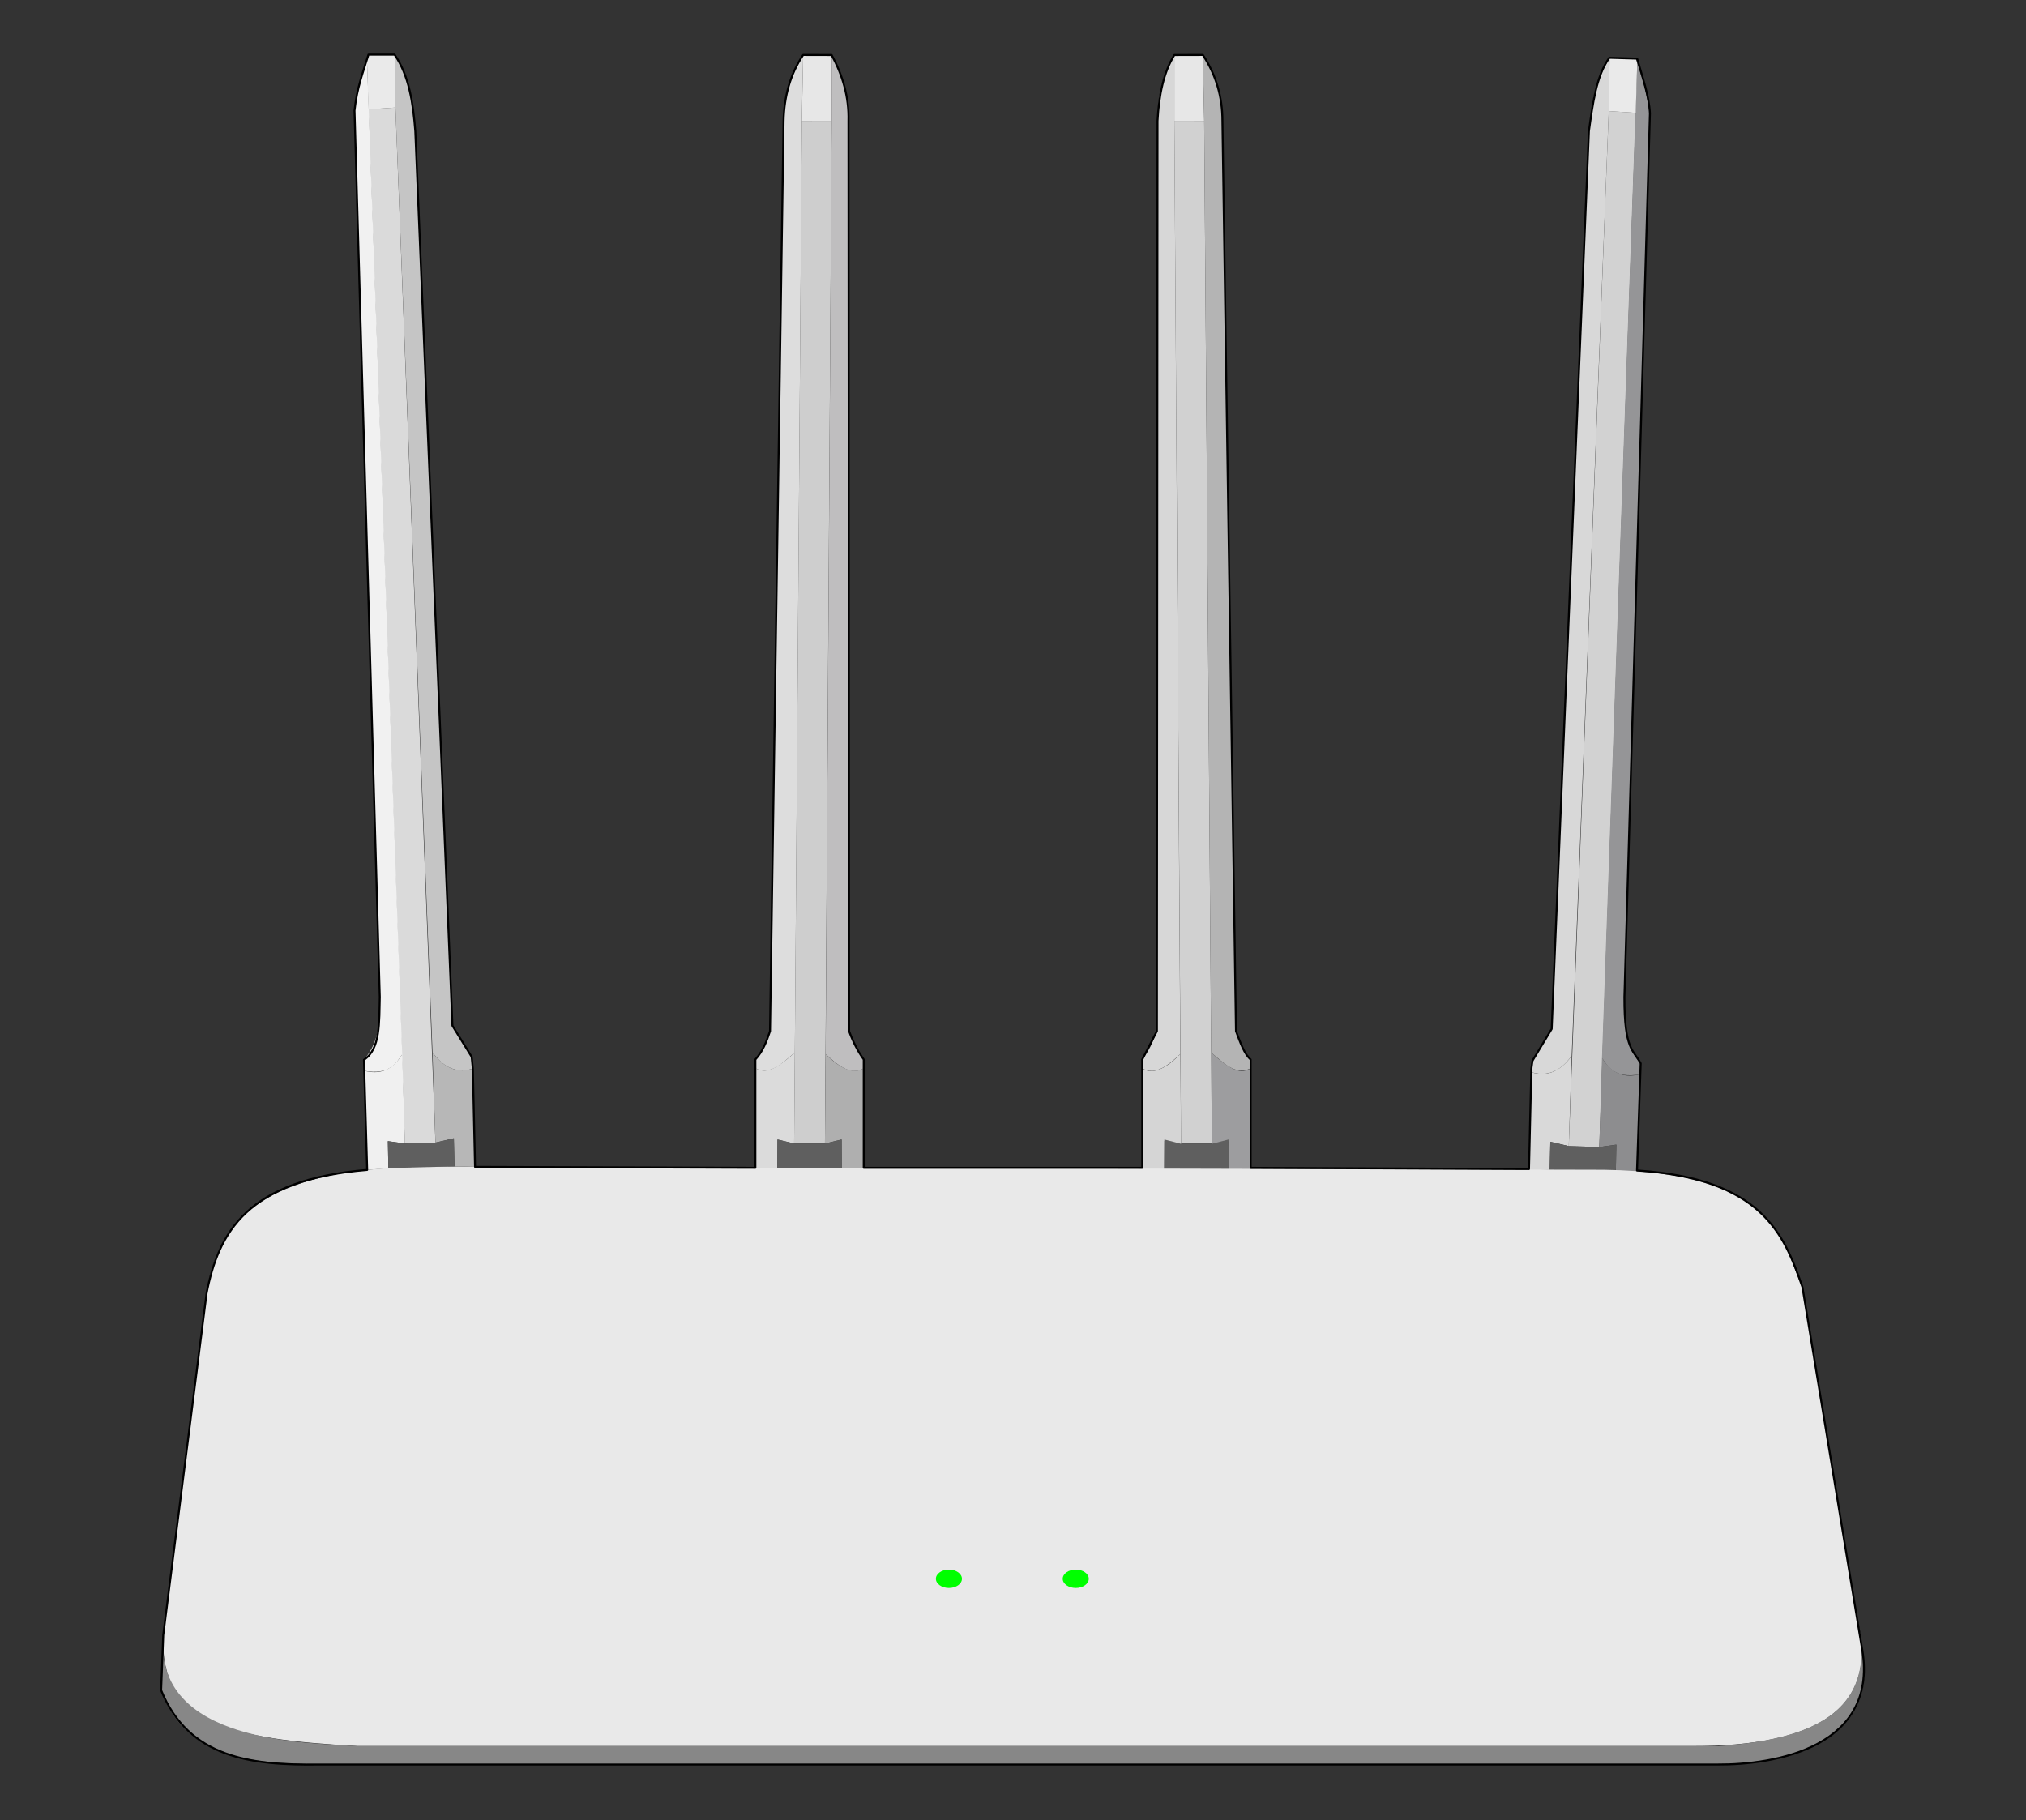 <?xml version="1.0" encoding="UTF-8" standalone="no"?>
<svg
   width="100%"
   height="100%"
   viewBox="0 0 1280 1150"
   version="1.1"
   xml:space="preserve"
   style="fill-rule:evenodd;clip-rule:evenodd;stroke-linecap:round;stroke-linejoin:round;stroke-miterlimit:1.414;"
   id="svg40398"
   inkscape:version="1.2 (1:1.2+202206011327+fc4e4096c5)"
   sodipodi:docname="xiaomi-mi-router-4a-gigabit-edition.svg"
   xmlns:inkscape="http://www.inkscape.org/namespaces/inkscape"
   xmlns:sodipodi="http://sodipodi.sourceforge.net/DTD/sodipodi-0.dtd"
   xmlns="http://www.w3.org/2000/svg"
   xmlns:svg="http://www.w3.org/2000/svg"><rect x="0" y="0" width="1280" height="1150" fill="#333333" stroke="none"/><defs
   id="defs37" /><sodipodi:namedview
   id="namedview40400"
   pagecolor="#ffffff"
   bordercolor="#666666"
   borderopacity="1.0"
   inkscape:showpageshadow="2"
   inkscape:pageopacity="0.0"
   inkscape:pagecheckerboard="0"
   inkscape:deskcolor="#d1d1d1"
   showgrid="false"
   inkscape:zoom="0.82086957"
   inkscape:cx="922.19279"
   inkscape:cy="554.89936"
   inkscape:window-width="2560"
   inkscape:window-height="1369"
   inkscape:window-x="0"
   inkscape:window-y="0"
   inkscape:window-maximized="1"
   inkscape:current-layer="svg40398" />
    
<g
   id="g29967"
   transform="matrix(1.25,0,0,1.25,-160.525,-144.042)"><path
     style="fill:#d5d5d5;fill-opacity:1;stroke:none;stroke-width:1.394px;stroke-linecap:butt;stroke-linejoin:miter;stroke-opacity:1"
     d="m 724.993,648.04 c -8.05,8.125 -14.416,10.389 -19.238,7.284 v 51.01 h 11.104 l 0.073,-14.507 8.426,2.054 z"
     id="path33822"
     sodipodi:nodetypes="ccccccc" /><path
     style="fill:#9d9d9f;fill-opacity:1;stroke:none;stroke-width:1.396px;stroke-linecap:butt;stroke-linejoin:miter;stroke-opacity:1"
     d="m 740.581,647.295 c 10.717,9.607 14.88,10.674 19.948,8.072 v 51.219 h -11.104 l -0.073,-14.566 -8.426,2.063 z"
     id="path33824"
     sodipodi:nodetypes="ccccccc" /><path
     style="fill:#5f5f5f;fill-opacity:1;stroke:none;stroke-width:1.432px;stroke-linecap:butt;stroke-linejoin:miter;stroke-opacity:1"
     d="m 749.352,691.221 -8.426,2.169 -15.568,-2.8e-4 -8.426,-2.169 -0.073,15.319 h 32.567 z"
     id="path33826" /><path
     style="fill:#d2d2d2;fill-opacity:1;stroke:none;stroke-width:1.384px;stroke-linecap:butt;stroke-linejoin:miter;stroke-opacity:1"
     d="m 936.741,695.025 18.434,-522.76 -13.637,-0.885 -20.22,523.171 z"
     id="path38343"
     sodipodi:nodetypes="ccccc" /><path
     style="fill:#d9d9d9;fill-opacity:1;stroke:none;stroke-width:1.384px;stroke-linecap:butt;stroke-linejoin:miter;stroke-opacity:1"
     d="m 922.786,649.036 c -6.24,8.26 -13.067,10.62 -20.372,8.158 l -1.107,49.632 10.374,-0.234 0.322,-14.224 9.316,2.184 z"
     id="path38345"
     sodipodi:nodetypes="ccccccc" /><path
     style="fill:#8d8d8f;fill-opacity:1;stroke:none;stroke-width:1.384px;stroke-linecap:butt;stroke-linejoin:miter;stroke-opacity:1"
     d="m 938.103,649.978 c 5.558,8.734 11.867,10.137 19.346,8.268 l -1.629,50.135 -10.714,-0.937 0.265,-13.619 -8.63,1.2 z"
     id="path38347"
     sodipodi:nodetypes="ccccccc" /><path
     style="fill:#5f5f5f;fill-opacity:1;stroke:none;stroke-width:1.384px;stroke-linecap:butt;stroke-linejoin:miter;stroke-opacity:1"
     d="m 945.371,693.825 -8.63,1.2 -15.423,-0.474 -9.316,-2.184 -0.322,14.224 33.425,0.853 z"
     id="path38349" /><path
     style="fill:#959597;fill-opacity:1;stroke:none;stroke-width:1.384px;stroke-linecap:butt;stroke-linejoin:miter;stroke-opacity:1"
     d="m 957.449,658.247 v -5.544 c -8.747,-10.183 -7.585,-21.045 -8.004,-31.799 l 12.774,-447.988 c -2.056,-14.11 -4.183,-19.074 -6.295,-25.895 l -17.821,502.958 c 2.953,4.247 6.48,10.714 19.346,8.268 z"
     id="path38351"
     sodipodi:nodetypes="ccccccc" /><path
     style="fill:#d8d8d8;fill-opacity:1;stroke:none;stroke-width:1.384px;stroke-linecap:butt;stroke-linejoin:miter;stroke-opacity:1"
     d="m 941.538,171.381 0.418,-26.746 c -9.329,15.02 -9.058,26.527 -10.457,38.646 l -18.771,452.201 -9.722,15.721 -0.593,5.992 c 11.329,3.431 17.386,-4.44 20.372,-8.158 z"
     id="path38353"
     sodipodi:nodetypes="cccccccc" /><path
     style="fill:#eaeaea;fill-opacity:1;stroke:none;stroke-width:1.384px;stroke-linecap:butt;stroke-linejoin:miter;stroke-opacity:1"
     d="m 941.538,171.381 0.418,-26.746 h 13.219 l 0.749,2.385 -0.749,25.246 z"
     id="path38355" /><path
     style="fill:#e9e9e9;fill-opacity:1;stroke:none;stroke-width:1.384px;stroke-linecap:butt;stroke-linejoin:miter;stroke-opacity:1"
     d="m 232.828,769.035 -21.324,166.999 c -6.004,51.635 35.551,58.266 97.82,61.783 h 674.126 c 63.739,0.172 93.079,-19.376 84.441,-60.694 l -28.479,-171.305 c -10.353,-21.002 -10.147,-57.871 -100.226,-59.287 l -570.666,-1.483 c -83.138,-2.255 -127.865,11.232 -135.691,63.987 z"
     id="path18971"
     sodipodi:nodetypes="ccccccccc" /><path
     style="fill:#cecece;fill-opacity:1;stroke:none;stroke-width:1.384px;stroke-linecap:butt;stroke-linejoin:miter;stroke-opacity:1"
     d="m 529.806,693.247 15.568,-2.6e-4 3.395,-516.959 -15.084,0.026 z"
     id="path19453"
     sodipodi:nodetypes="ccccc" /><path
     style="fill:#afafaf;fill-opacity:1;stroke:none;stroke-width:1.384px;stroke-linecap:butt;stroke-linejoin:miter;stroke-opacity:1"
     d="m 545.739,648.04 c 8.05,8.013 14.416,10.245 19.238,7.183 v 50.305 h -11.104 l -0.073,-14.307 -8.426,2.026 z"
     id="path25239"
     sodipodi:nodetypes="ccccccc" /><path
     style="fill:#dbdbdb;fill-opacity:1;stroke:none;stroke-width:1.384px;stroke-linecap:butt;stroke-linejoin:miter;stroke-opacity:1"
     d="m 530.151,647.295 c -10.717,9.435 -14.88,10.484 -19.948,7.928 v 50.305 h 11.104 l 0.073,-14.307 8.426,2.026 z"
     id="path25241"
     sodipodi:nodetypes="ccccccc" /><path
     style="fill:#5f5f5f;fill-opacity:1;stroke:none;stroke-width:1.384px;stroke-linecap:butt;stroke-linejoin:miter;stroke-opacity:1"
     d="m 521.38,691.221 8.426,2.026 15.568,-2.6e-4 8.426,-2.026 0.073,14.307 H 521.307 Z"
     id="path25243" /><path
     style="fill:#e7e7e7;fill-opacity:1;stroke:none;stroke-width:1.384px;stroke-linecap:butt;stroke-linejoin:miter;stroke-opacity:1"
     d="m 533.685,176.314 0.668,-33.313 14.416,0.037 v 33.25 z"
     id="path28051" /><path
     style="fill:#bfbebf;fill-opacity:1;stroke:none;stroke-width:1.384px;stroke-linecap:butt;stroke-linejoin:miter;stroke-opacity:1"
     d="m 548.769,143.038 c 4.371,8.036 8.385,16.778 8.491,33.25 l 0.313,460.135 c 3.482,9.468 4.864,10.52 7.404,14.343 v 4.457 c -6.843,4.226 -13.951,-2.359 -19.238,-7.183 l 3.03,-471.752 z"
     id="path29640"
     sodipodi:nodetypes="cccccccc" /><path
     style="fill:#dddddd;fill-opacity:1;stroke:none;stroke-width:1.384px;stroke-linecap:butt;stroke-linejoin:miter;stroke-opacity:1"
     d="m 534.353,143.001 c -4.371,8.036 -9.785,16.815 -9.891,33.287 l -6.855,460.135 c -3.482,9.468 -4.864,10.52 -7.404,14.343 v 4.457 c 7.858,3.987 14.052,-3.248 19.948,-7.928 l 3.534,-470.981 z"
     id="path31160"
     sodipodi:nodetypes="cccccccc" /><path
     style="fill:#d1d1d1;fill-opacity:1;stroke:none;stroke-width:1.384px;stroke-linecap:butt;stroke-linejoin:miter;stroke-opacity:1"
     d="m 740.926,693.247 -15.568,-2.6e-4 -3.395,-516.959 15.084,0.026 z"
     id="path33820"
     sodipodi:nodetypes="ccccc" /><path
     style="fill:#e7e7e7;fill-opacity:1;stroke:none;stroke-width:1.384px;stroke-linecap:butt;stroke-linejoin:miter;stroke-opacity:1"
     d="m 737.047,176.314 -0.668,-33.313 -14.416,0.037 v 33.25 z"
     id="path33828" /><path
     style="fill:#d7d7d7;fill-opacity:1;stroke:none;stroke-width:1.384px;stroke-linecap:butt;stroke-linejoin:miter;stroke-opacity:1"
     d="m 721.963,143.038 c -4.371,8.036 -8.385,16.778 -8.492,33.25 l -0.313,460.135 c -3.482,9.468 -4.864,10.52 -7.404,14.343 v 4.457 c 6.843,4.226 13.951,-2.359 19.238,-7.183 L 721.963,176.288 Z"
     id="path33830"
     sodipodi:nodetypes="cccccccc" /><path
     style="fill:#b4b4b4;fill-opacity:1;stroke:none;stroke-width:1.384px;stroke-linecap:butt;stroke-linejoin:miter;stroke-opacity:1"
     d="m 736.379,143.001 c 4.371,8.036 9.785,16.815 9.891,33.287 l 6.855,460.135 c 3.482,9.468 4.864,10.52 7.404,14.343 v 4.457 c -7.858,3.987 -14.053,-3.248 -19.948,-7.928 l -3.534,-470.981 z"
     id="path33832"
     sodipodi:nodetypes="cccccccc" /><path
     style="fill:#dadada;fill-opacity:1;stroke:none;stroke-width:1.384px;stroke-linecap:butt;stroke-linejoin:miter;stroke-opacity:1"
     d="m 333.084,693.247 -18.434,-522.76 13.637,-0.885 20.22,523.171 z"
     id="path33834"
     sodipodi:nodetypes="ccccc" /><path
     style="fill:#b7b7b7;fill-opacity:1;stroke:none;stroke-width:1.384px;stroke-linecap:butt;stroke-linejoin:miter;stroke-opacity:1"
     d="m 347.04,647.258 c 6.24,8.26 13.067,10.62 20.372,8.158 l 1.107,49.632 -10.374,-0.234 -0.322,-14.224 -9.316,2.184 z"
     id="path35147"
     sodipodi:nodetypes="ccccccc" /><path
     style="fill:#f0f0f0;fill-opacity:1;stroke:none;stroke-width:1.384px;stroke-linecap:butt;stroke-linejoin:miter;stroke-opacity:1"
     d="m 331.723,648.2 c -5.558,8.734 -11.867,10.137 -19.346,8.268 l 1.629,50.135 10.714,-0.937 -0.265,-13.619 8.63,1.2 z"
     id="path35563"
     sodipodi:nodetypes="ccccccc" /><path
     style="fill:#5f5f5f;fill-opacity:1;stroke:none;stroke-width:1.384px;stroke-linecap:butt;stroke-linejoin:miter;stroke-opacity:1"
     d="m 324.454,692.047 8.63,1.2 15.423,-0.474 9.316,-2.184 0.322,14.224 -33.425,0.853 z"
     id="path36324" /><path
     style="fill:#f1f1f1;fill-opacity:1;stroke:none;stroke-width:1.384px;stroke-linecap:butt;stroke-linejoin:miter;stroke-opacity:1"
     d="m 312.377,656.468 v -5.544 c 8.747,-10.183 7.585,-21.045 8.003,-31.799 L 307.606,171.137 c 2.056,-14.11 4.183,-19.074 6.295,-25.895 l 17.821,502.958 c -2.953,4.247 -6.48,10.714 -19.346,8.268 z"
     id="path36809"
     sodipodi:nodetypes="ccccccc" /><path
     style="fill:#c5c5c5;fill-opacity:1;stroke:none;stroke-width:1.384px;stroke-linecap:butt;stroke-linejoin:miter;stroke-opacity:1"
     d="m 328.287,169.603 -0.418,-26.746 c 9.329,15.02 9.058,26.527 10.457,38.646 l 18.771,452.201 9.722,15.721 0.593,5.992 c -11.329,3.431 -17.386,-4.44 -20.372,-8.158 z"
     id="path36951"
     sodipodi:nodetypes="cccccccc" /><path
     style="fill:#eaeaea;fill-opacity:1;stroke:none;stroke-width:1.384px;stroke-linecap:butt;stroke-linejoin:miter;stroke-opacity:1"
     d="m 328.287,169.603 -0.418,-26.746 h -13.219 l -0.749,2.385 0.749,25.246 z"
     id="path37436" /><path
     style="fill:#878787;fill-opacity:1;stroke:none;stroke-width:1.384px;stroke-linecap:butt;stroke-linejoin:miter;stroke-opacity:1"
     d="m 210.928,941.69 -1.074,27.915 c 13.199,38.865 56.811,36.402 79.551,37.539 h 707.339 c 59.749,-1.694 79.722,-26.099 72.572,-59.086 0.761,33.059 -25.342,46.484 -72.327,49.76 H 308.27 c -24.686,-1.859 -102.237,-1.147 -97.342,-56.128 z"
     id="path38357"
     sodipodi:nodetypes="cccccccc" /><ellipse
     style="fill:#00ff00;fill-opacity:1;stroke:none;stroke-width:178.731;stroke-linecap:round;stroke-linejoin:round;stroke-dasharray:714.92, 357.462, 178.731, 357.462"
     id="path39170"
     cx="608.033"
     cy="913.265"
     rx="6.59"
     ry="4.644" /><ellipse
     style="fill:#00ff00;fill-opacity:1;stroke:none;stroke-width:178.731;stroke-linecap:round;stroke-linejoin:round;stroke-dasharray:714.92, 357.462, 178.731, 357.462"
     id="ellipse39172"
     cx="672.134"
     cy="913.265"
     rx="6.59"
     ry="4.644" /><path
     style="fill:none;stroke:#000000;stroke-width:1px;stroke-linecap:butt;stroke-linejoin:miter;stroke-opacity:1"
     d="m 209.854,969.605 1.074,-27.915 21.899,-172.655 c 5.987,-30.747 20.514,-57.467 81.178,-62.432 l -1.629,-55.679 c 8.392,-5.413 7.684,-19.071 8.003,-31.799 L 307.606,171.137 c 1.251,-11.791 4.387,-19.519 7.044,-28.28 h 13.219 c 7.273,10.579 9.345,24.32 10.457,38.646 l 18.771,452.201 9.722,15.721 0.593,5.992 1.107,49.632 141.684,0.48 -10e-6,-54.762 c 3.688,-3.998 5.676,-9.087 7.404,-14.343 l 6.855,-460.135 c 0.305,-12.4 3.379,-23.593 9.891,-33.287 l 14.416,0.037 c 5.52,10.218 8.807,21.155 8.491,33.25 l 0.313,460.135 c 1.915,5.262 4.344,10.077 7.404,14.343 l -2e-5,54.762 h 140.777 l -1.1e-4,-54.762 7.404,-14.343 0.313,-460.135 c 0.7,-13.014 3.074,-24.51 8.492,-33.25 l 14.416,-0.037 c 6.605,9.993 9.887,21.093 9.891,33.287 v 0 l 6.855,460.135 c 2.145,5.763 4.247,11.657 7.404,14.343 v 54.762 l 140.69,0.628 1.195,-50.74 0.579,-4.034 9.688,-16.063 18.819,-453.816 c 1.93,-13.695 3.615,-27.609 10.29,-37.066 l 14.083,0.42 c 2.415,8.623 6.075,18.798 6.467,27.715 l -12.895,446.554 c -0.116,27.14 4.697,26.791 8.223,33.619 l -1.863,54.141 c 62.835,4.031 74.266,31.877 83.606,58.932 l 29.833,180.934 c 10.276,52.024 -44.583,60.561 -72.501,60.392 H 289.405 c -34.069,0.465 -65.639,-3.364 -79.551,-37.539 z"
     id="path29883"
     sodipodi:nodetypes="ccccccccccccccccccccccccccccccccccccccccccccccccccc" /></g></svg>
